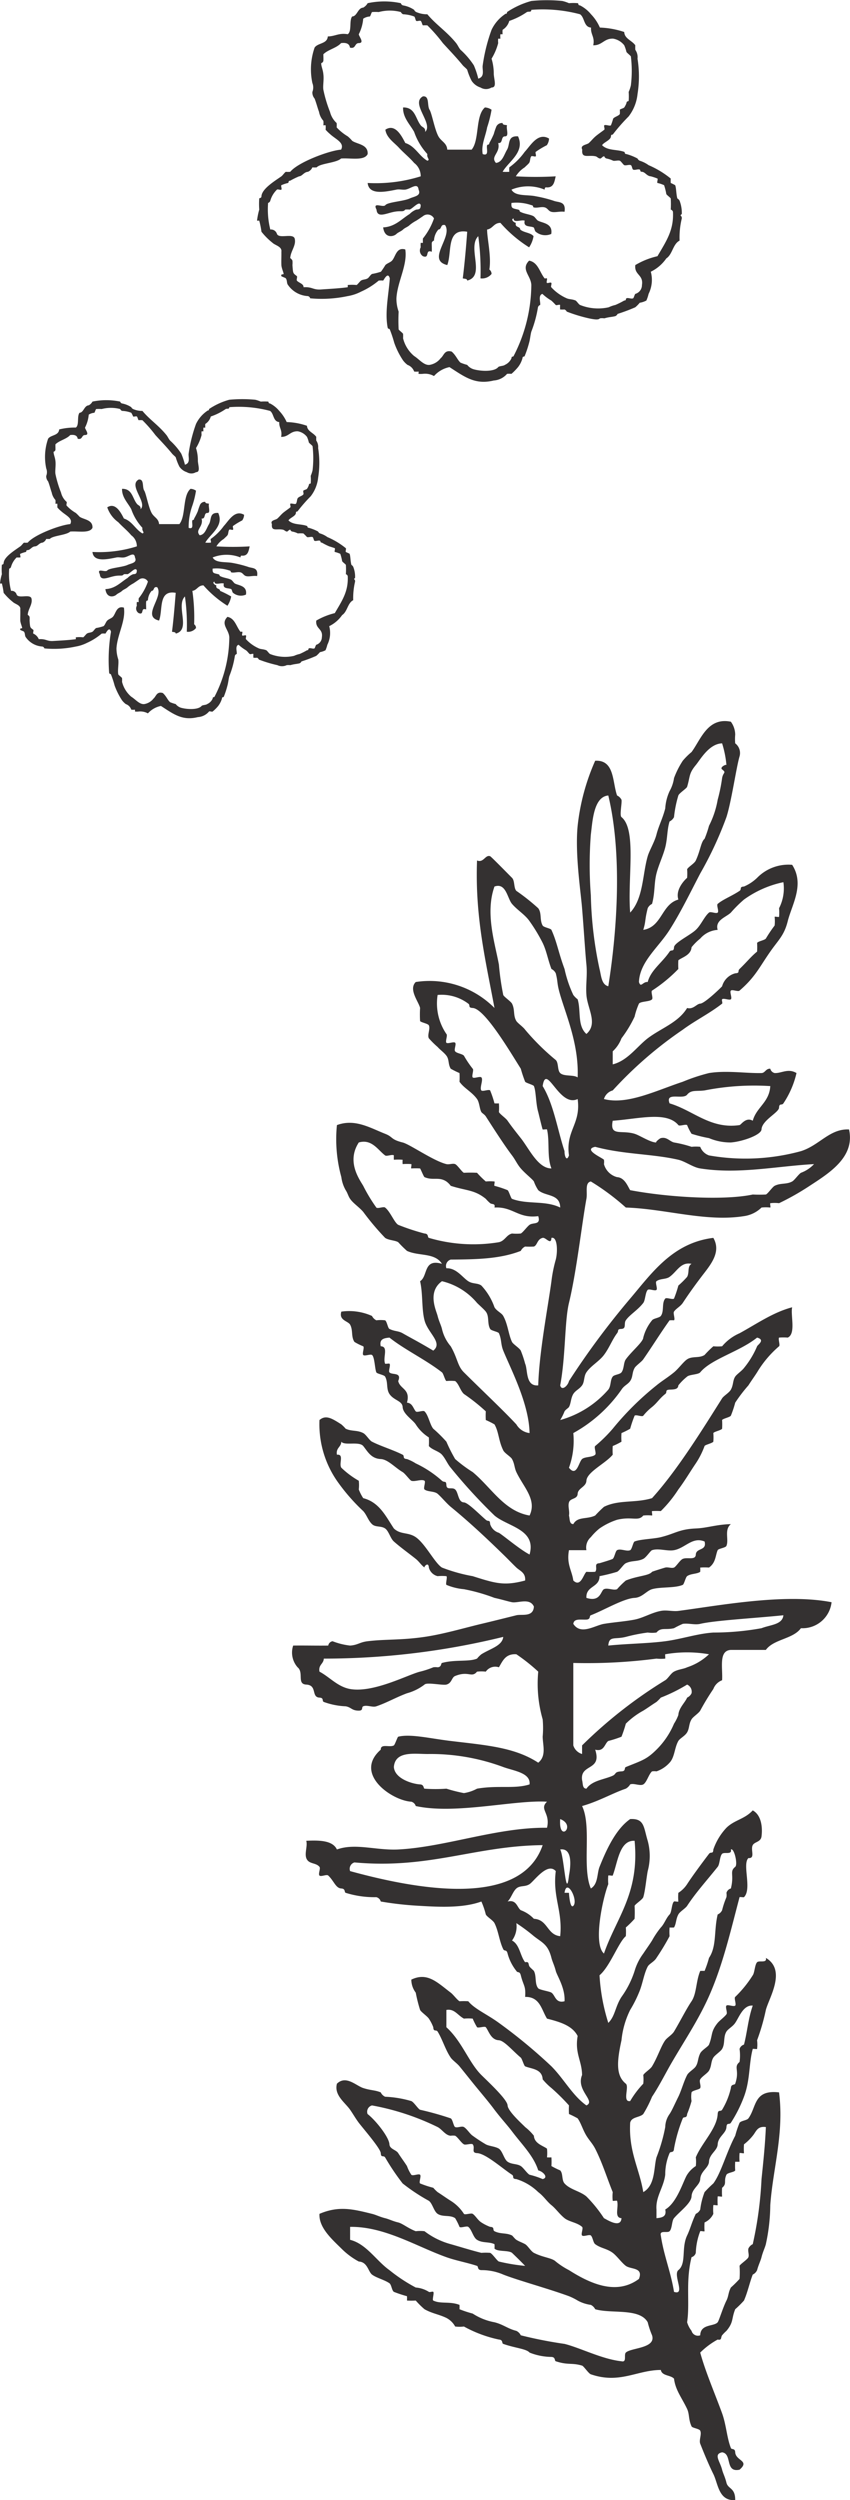<svg id="deco__message01.svg" xmlns="http://www.w3.org/2000/svg" width="95.97" height="282" viewBox="0 0 95.97 282">
  <defs>
    <style>
      .cls-1 {
        fill: #343131;
        fill-rule: evenodd;
      }
    </style>
  </defs>
  <path id="シェイプ_1075" data-name="シェイプ 1075" class="cls-1" d="M1435.96,2474.72a29.006,29.006,0,0,0,3.46-1.96c2.22-1.45,5.14-3.25,4.44-6.36-2.19-.1-3.33,1.79-5.43,2.45a23.763,23.763,0,0,1-10.38.48,1.639,1.639,0,0,1-.99-0.97,4.577,4.577,0,0,0-.98,0,13.3,13.3,0,0,0-1.98-.49c-0.51-.13-0.81-0.66-1.49-0.49-0.13.03-.69,0.49-0.49,0.49-0.64.03-1.88-.8-2.47-0.98-1.51-.46-2.83.34-2.47-1.47,2.93-.21,6.09-1.1,7.41.49,0.13,0.16.81-.13,0.99,0a5.646,5.646,0,0,0,.5.98,15.589,15.589,0,0,0,1.97.49,6.207,6.207,0,0,0,2.47.49c1.32-.1,3.42-0.85,3.46-1.47,0.05-1.03,1.94-1.89,1.98-2.45,0.02-.56.31-0.22,0.49-0.49a10.274,10.274,0,0,0,1.48-3.42c-0.95-.57-1.7.04-2.47,0a0.662,0.662,0,0,1-.49-0.49c-0.51-.03-0.58.48-0.99,0.49-1.78.04-3.96-.32-5.93,0a20.841,20.841,0,0,0-2.96.98c-3,.99-6.28,2.64-8.9,1.95a1.422,1.422,0,0,1,.99-0.97,44.776,44.776,0,0,1,7.91-6.85c1.45-1.07,3.01-1.82,4.44-2.94,0.08-.06-0.07-0.41,0-0.49,0.14-.17.82,0.14,0.99,0s-0.16-.82,0-0.98,0.81,0.16.98,0c1.78-1.53,2.25-2.66,3.47-4.4,0.92-1.32,1.57-1.82,1.97-3.43,0.48-1.89,1.93-4.14.5-6.36a4.95,4.95,0,0,0-3.96,1.47,4.951,4.951,0,0,1-1.48.98c-0.57.03-.22,0.3-0.5,0.49-0.9.6-1.88,0.96-2.47,1.47-0.16.14,0.17,0.82,0,.98s-0.8-.16-0.98,0c-0.53.45-.9,1.4-1.49,1.95-0.6.58-2.43,1.45-2.46,1.96-0.03.57-.31,0.22-0.5,0.49-0.86,1.28-2.11,2.07-2.47,3.43-0.56-.06-0.77.71-0.99,0,0.1-2.3,2.19-3.88,3.46-5.88s2.31-4.16,3.46-6.36a41.16,41.16,0,0,0,2.96-6.36c0.57-1.78,1.11-5.6,1.48-6.85a1.368,1.368,0,0,0-.49-1.47,5.332,5.332,0,0,1,0-.98,2.517,2.517,0,0,0-.49-1.46c-2.63-.54-3.4,2.02-4.44,3.42a7.6,7.6,0,0,0-.99.98,9.62,9.62,0,0,0-.99,1.96,4.226,4.226,0,0,1-.5,1.47,5.442,5.442,0,0,0-.49,1.95c-0.3,1.16-.73,1.93-0.99,2.94-0.21.83-.81,1.82-0.99,2.45-0.6,2.06-.48,4.76-1.98,6.36-0.32-3.83.77-9.35-.98-10.77-0.24-.19.08-1.63,0-1.96a1.073,1.073,0,0,0-.5-0.48c-0.54-1.55-.27-4.03-2.47-3.92a24.552,24.552,0,0,0-1.98,7.34c-0.31,3.17.34,7.33,0.5,9.3,0.21,2.57.34,4.8,0.49,6.36,0.12,1.23-.09,2.26,0,3.42,0.11,1.54,1.34,3.23,0,4.4-1.05-.94-0.59-2.6-0.99-3.91a2.436,2.436,0,0,1-.49-0.49,13.5,13.5,0,0,1-.99-2.93c-0.7-1.89-.85-3.03-1.48-4.41-0.08-.17-0.87-0.28-0.99-0.49-0.36-.63-0.08-1.38-0.5-1.95a23.371,23.371,0,0,0-2.47-1.96c-0.31-.33-0.16-1.14-0.49-1.47-0.55-.55-2.37-2.41-2.47-2.44-0.55-.2-0.74.79-1.48,0.48-0.24,6.43,1,11.41,1.97,16.64a10.322,10.322,0,0,0-8.89-2.93c-0.85.84,0.35,2.25,0.49,2.93a12.015,12.015,0,0,0,0,1.47c0.06,0.15.9,0.29,0.99,0.49,0.19,0.39-.2,1.08,0,1.46a10.209,10.209,0,0,0,.99.98c0.29,0.33.72,0.62,0.99,0.98,0.34,0.45.17,0.95,0.49,1.47a9.132,9.132,0,0,0,.99.49,8,8,0,0,1,0,.98c0.51,0.74,1.39,1.13,1.98,1.95,0.28,0.4.28,1.12,0.49,1.47,0.08,0.13.35,0.26,0.5,0.49,1.06,1.65,2.14,3.32,2.96,4.4,0.38,0.5.59,1.01,0.99,1.47,0.51,0.59,1.32,1.21,1.48,1.47a4.487,4.487,0,0,0,.49.98c0.82,0.73,2.46.38,2.48,1.96-1.69-.83-3.7-0.32-5.44-0.98-0.12-.05-0.35-0.87-0.5-0.98a12.184,12.184,0,0,0-1.48-.49c-0.07-.04.06-0.42,0-0.49a5.332,5.332,0,0,0-.98,0,10.232,10.232,0,0,1-.99-0.98,14.611,14.611,0,0,0-1.48,0c-0.19-.05-0.74-0.88-0.99-0.98-0.28-.11-0.69.08-0.99,0-1.47-.36-4.13-2.24-4.94-2.44-1.39-.35-1.05-0.62-1.98-0.98-1.72-.68-3.42-1.73-5.44-0.98a16.09,16.09,0,0,0,.5,5.87,3.968,3.968,0,0,0,.49,1.47c0.23,0.35.28,0.66,0.5,0.98,0.33,0.49,1.04.95,1.48,1.47a29.812,29.812,0,0,0,2.47,2.93c0.4,0.28,1.13.27,1.48,0.49a13.1,13.1,0,0,0,.99.98c1.34,0.62,3.14.17,3.95,1.46-2.13-.63-1.56,1.39-2.47,1.96,0.33,1.43.16,3.1,0.5,4.41,0.37,1.44,2.11,2.52.99,3.42-1.73-1.03-2.41-1.36-3.46-1.96-0.52-.29-0.89-0.19-1.49-0.49-0.18-.08-0.28-0.85-0.49-0.97a4.1,4.1,0,0,0-.99,0,1.109,1.109,0,0,1-.49-0.49,6.267,6.267,0,0,0-3.46-.49c-0.31.99,0.75,1.05,0.99,1.47,0.35,0.64.09,1.36,0.49,1.95a6.519,6.519,0,0,0,.99.49c0.16,0.14-.14.81,0,0.98s0.81-.13.99,0c0.3,0.21.32,1.58,0.49,1.96,0.08,0.17.88,0.28,0.99,0.48,0.36,0.65.1,1.36,0.49,1.96,0.5,0.74,1.45.76,1.49,1.47,0.04,0.79,1.14,1.44,1.48,1.96a4.75,4.75,0,0,0,1.48,1.47,7.844,7.844,0,0,1,0,.97c0.33,0.42,1.13.58,1.48,0.98,0.4,0.45.62,1.04,0.99,1.47a60.7,60.7,0,0,0,4.94,5.39c1.48,1.26,4.77,1.55,3.96,4.4-1.14-.6-2.84-2.06-3.46-2.45a1.494,1.494,0,0,1-.99-0.98c-0.03-.56-0.2-0.23-0.49-0.49-0.75-.64-2-1.93-2.47-1.96-0.67-.03-0.61-1.12-0.99-1.46-0.34-.31-0.96.13-0.99-0.49-0.03-.56-0.2-0.24-0.5-0.49a12.223,12.223,0,0,0-2.96-1.96,5.03,5.03,0,0,0-.99-0.49c-0.55-.03-0.24-0.36-0.49-0.49-1.06-.54-2.52-0.98-3.46-1.47-0.28-.13-0.67-0.81-0.99-0.97-0.7-.36-1.29-0.17-1.98-0.49a4.417,4.417,0,0,0-.49-0.49c-1.04-.66-1.74-1.12-2.47-0.49a11.256,11.256,0,0,0,1.97,6.85,21.686,21.686,0,0,0,2.97,3.42c0.4,0.44.56,1.06,0.99,1.47,0.39,0.38,1.01.17,1.48,0.49,0.41,0.28.6,1.13,0.99,1.47,0.74,0.66,1.75,1.38,2.47,1.96,0.39,0.31.6,0.69,0.99,0.98-0.1-.08.45-0.72,0.49,0a1.353,1.353,0,0,0,.99.97,5.451,5.451,0,0,1,.99,0c0.14,0.09-.11.83,0,0.98a6.535,6.535,0,0,0,1.98.49,20.578,20.578,0,0,1,3.45.98c0.79,0.17,1.52.4,1.98,0.49,0.68,0.12,2.01-.53,2.47.49-0.07,1.23-1.36.83-1.98,0.98-0.97.24-2.6,0.65-3.95,0.97-1.97.47-4.29,1.16-6.42,1.47-2.67.39-4.37,0.24-6.43,0.49-0.9.11-1.1,0.43-1.97,0.49a7.839,7.839,0,0,1-1.98-.49,0.59,0.59,0,0,0-.49.49c-1.31.02-2.68-.02-3.96,0a2.513,2.513,0,0,0,.5,2.45c0.73,0.59-.11,1.9.98,1.95,1.27,0.07.53,1.42,1.49,1.47,0.54,0.03.25,0.38,0.49,0.49a8.146,8.146,0,0,0,2.47.49c0.64,0.11.68,0.49,1.48,0.49,0.55,0,.27-0.39.5-0.49,0.42-.18,1.05.15,1.48,0,1.14-.38,2.24-1.02,3.46-1.47a5.778,5.778,0,0,0,1.98-.98c0.25-.29,2.05.11,2.47,0,0.63-.16.58-0.81,0.99-0.97,1.53-.62,1.85.26,2.47-0.49a4.667,4.667,0,0,1,.99,0,1.292,1.292,0,0,1,1.48-.49c0.43-.72.74-1.55,1.97-1.47a20.645,20.645,0,0,1,2.47,1.96,14.559,14.559,0,0,0,.5,5.38,10.693,10.693,0,0,1,0,1.96c0.02,0.99.44,2.18-.5,2.93-2.68-1.75-5.9-1.97-9.88-2.45-2.34-.28-4.56-0.83-5.93-0.48-0.08.02-.37,0.9-0.49,0.98-0.47.27-1.5-.24-1.48,0.48-3.13,2.74,1.29,5.76,3.45,5.87a0.723,0.723,0,0,1,.5.49c4.48,0.98,11.13-.71,14.82-0.49-0.92.88,0.41,1.25,0,2.94-5.61-.07-11.43,2.17-16.8,2.45-2.52.12-4.85-.75-6.92,0-0.47-1-1.9-1.06-3.46-.98,0.16,0.59-.2,1.38,0,1.95,0.26,0.72,1.08.48,1.49,0.99,0.15,0.18-.17.81,0,0.98s0.82-.17.99,0c0.65,0.61.84,1.43,1.48,1.46,0.5,0.03.31,0.43,0.49,0.49a10.861,10.861,0,0,0,3.46.49,0.691,0.691,0,0,1,.5.49,37.343,37.343,0,0,0,4.44.49c2.17,0.13,4.88.26,6.92-.49a8.908,8.908,0,0,1,.5,1.46c0.14,0.28.82,0.66,0.98,0.98,0.45,0.88.55,2.06,0.99,2.94,0.13,0.27.37-.02,0.49,0.49a5.379,5.379,0,0,0,.99,1.96c0.14,0.26.37-.02,0.5,0.49,0.31,1.24.58,1.17,0.49,2.44,1.68-.03,1.84,1.44,2.47,2.45,1.44,0.37,2.85.77,3.46,1.96-0.34,1.96.48,2.79,0.5,4.4-0.72,1.74,1.59,2.93.49,3.43-1.57-1.11-2.53-2.98-3.95-4.41a59.348,59.348,0,0,0-5.93-4.9c-1.36-.99-2.74-1.56-3.46-2.44a8.163,8.163,0,0,0-.99,0c-0.29-.18-0.7-0.75-0.99-0.97-1.54-1.17-2.64-2.34-4.45-1.47a2.459,2.459,0,0,0,.5,1.47,16.824,16.824,0,0,0,.49,1.95c0.12,0.24.81,0.71,0.99,0.98a4.727,4.727,0,0,1,.5.97c0.02,0.57.32,0.23,0.49,0.49,0.55,0.89.89,2.09,1.48,2.94,0.2,0.29.73,0.66,0.99,0.98,0.76,0.93,1.43,1.79,1.98,2.45,0.79,0.96,1.4,1.68,1.97,2.45,0.81,1.06,1.42,1.7,1.98,2.44,1.15,1.52,2.43,2.75,2.96,4.4,0.54,0.12,1.2.81,0.5,0.98a8.853,8.853,0,0,0-1.48-.49c-0.27-.14-0.69-0.79-0.99-0.98-0.44-.28-1.02-0.17-1.49-0.49-0.4-.28-0.56-1.18-0.98-1.47-0.42-.26-1.13-0.29-1.48-0.49a17.16,17.16,0,0,1-1.48-.97c-0.31-.2-0.65-0.78-0.99-0.98-0.25-.15-0.73.12-0.99,0-0.18-.08-0.28-0.87-0.5-0.98a34.091,34.091,0,0,0-3.46-.97c-0.23-.1-0.7-0.86-0.99-0.98a12.244,12.244,0,0,0-2.96-.49,1.007,1.007,0,0,1-.49-0.49c-0.69-.28-1.07-0.2-1.98-0.49-0.82-.27-1.95-1.48-2.97-0.49-0.34,1.3.91,2.11,1.49,2.94,0.36,0.52.6,0.96,0.98,1.47,0.62,0.8,2.44,2.89,2.48,3.42,0.03,0.57.29,0.21,0.49,0.48a26.015,26.015,0,0,0,1.98,2.94,21.052,21.052,0,0,0,2.96,1.96c0.41,0.3.56,1.18,0.99,1.47,0.59,0.39,1.4.09,1.98,0.49a6.886,6.886,0,0,1,.49.98c0.13,0.16.82-.14,0.99,0,0.4,0.31.55,1.19,0.99,1.46,0.62,0.39,1.32.19,1.97,0.49a2.668,2.668,0,0,1,0,.49c0.32,0.39,1.56.17,1.98,0.49,0.5,0.48,1,.97,1.48,1.47a21.208,21.208,0,0,1-2.96-.49c-0.21-.08-0.72-0.87-0.99-0.98a6.542,6.542,0,0,0-.99,0c-1.09-.27-2.17-0.61-3.46-0.98a8.51,8.51,0,0,1-2.96-1.46,4.087,4.087,0,0,0-.99,0c-0.89-.34-1.47-0.86-1.98-0.99-0.63-.15-1.05-0.38-1.48-0.48-0.63-.16-1.05-0.39-1.48-0.49-2.2-.55-3.76-0.92-5.93,0-0.09,1.54,1.39,2.85,2.47,3.91a8.375,8.375,0,0,0,1.97,1.47c0.98,0.05,1.06,1.13,1.49,1.47,0.48,0.37,1.43.6,1.97,0.98,0.23,0.16.26,0.8,0.5,0.97a14.21,14.21,0,0,0,1.48.49,4,4,0,0,1,0,.49,8.163,8.163,0,0,0,.99,0,9.2,9.2,0,0,0,.99.98c0.87,0.49,1.62.57,2.47,0.98a2.375,2.375,0,0,1,.99.97,4.087,4.087,0,0,0,.99,0,14.258,14.258,0,0,0,3.95,1.47c0.5,0.03.3,0.43,0.49,0.49,1.32,0.47,2.61.55,2.97,0.98a6.864,6.864,0,0,0,2.47.49c0.49,0.03.32,0.43,0.49,0.49,1.41,0.46,1.79.14,2.97,0.49,0.18,0.05.73,0.89,0.99,0.98,3.26,1.12,5.2-.48,7.9-0.49,0.13,0.69,1.08.55,1.49,0.98,0.16,1.3.87,2.13,1.48,3.42,0.28,0.61.14,1.19,0.5,1.96,0.08,0.19.87,0.26,0.98,0.49,0.19,0.4-.16,1.05,0,1.47,0.41,1.04.94,2.33,1.48,3.42,0.55,1.11.59,3.06,2.47,2.94,0.01-1.42-.8-1.22-0.99-1.96-0.15-.63-0.38-1.04-0.49-1.47-0.24-.96-1-1.75,0-1.96,1.17,0.16.29,2.32,1.97,1.96,1.2-1.03-.43-0.99-0.49-1.96-0.02-.5-0.41-0.27-0.49-0.49-0.45-1.13-.52-2.61-0.99-3.91-0.82-2.25-1.89-4.71-2.47-6.85a8.726,8.726,0,0,1,1.97-1.47c0.5,0.11.33-.24,0.5-0.48a4.7,4.7,0,0,1,.49-0.5c0.83-.99.55-1.35,0.99-2.44a11.209,11.209,0,0,0,.99-0.98c0.42-.95.64-2.04,0.99-2.93a1,1,0,0,0,.49-0.5c0.17-.62.39-1.03,0.5-1.46,0.16-.63.38-1.04,0.49-1.47a21.362,21.362,0,0,0,.5-4.4c0.29-4.11,1.58-8.08.99-12.72-2.89-.34-2.53,1.67-3.46,2.93-0.18.24-.81,0.25-1,0.5a11.386,11.386,0,0,0-.49,1.46c-1,1.88-1.59,4.2-2.47,5.38a13.047,13.047,0,0,0-.99.98,8.161,8.161,0,0,0-.49,1.96,1,1,0,0,1-.5.49c-0.46.95-.6,1.64-0.98,2.44-0.68,1.43-.05,3.15-0.99,3.91-0.64.53,0.86,2.9-.49,2.45-0.36-2.26-1.15-4.08-1.49-6.36-0.16-.64.75-0.24,0.99-0.48,0.3-.31.24-1.16,0.5-1.47,0.6-.72,1.93-1.67,1.98-2.45,0.04-.9.94-1.25,0.98-1.96,0.05-.9.95-1.25,0.99-1.96,0.05-.89.95-1.25,0.98-1.96,0.06-.89.96-1.24,0.99-1.95,0.04-.56.32-0.22,0.5-0.48a15.281,15.281,0,0,0,1.48-2.94c0.72-1.93.54-3.74,0.99-5.39,0.01-.04.45,0.04,0.49,0a4,4,0,0,0,0-.98,23.908,23.908,0,0,0,.99-3.42c0.34-1.33,2.37-4.48,0-5.87,0.16,0.64-.75.25-0.99,0.49-0.26.27-.28,1.19-0.49,1.47a12.966,12.966,0,0,1-1.98,2.44c-0.16.14,0.15,0.82,0,.98s-0.83-.15-0.99,0c-0.16.17,0.15,0.79,0,.98-0.23.31-.72,0.66-0.99,0.97-0.82,1.01-.54,1.36-0.98,2.45-0.09.23-.8,0.61-0.99,0.98-0.29.58-.21,1.02-0.5,1.47-0.18.3-.8,0.64-0.98,0.98-0.38.73-.64,1.73-0.99,2.45-0.4.8-.73,1.57-0.99,1.95a2.607,2.607,0,0,0-.49,1.47,18.909,18.909,0,0,1-.99,3.42c-0.32,1.18-.11,3.13-1.49,3.92-0.44-2.66-1.66-4.56-1.48-7.82,0.14-.69,1.08-0.58,1.48-0.99a13.623,13.623,0,0,0,.99-1.95c0.71-1.06,1.33-2.27,1.98-3.43,1.28-2.25,2.78-4.48,3.95-6.85,1.89-3.78,2.88-8.2,3.95-12.23,0.02-.05.46,0.04,0.5,0,0.93-.92-0.22-3.71.5-4.41,0.82,0.06.21-.94,0.49-1.46,0.21-.39.91-0.34,0.99-0.98,0.13-1,0-2.4-.99-2.94-0.92,1-2.06,1.07-2.97,1.96a6.814,6.814,0,0,0-1.48,2.45c-0.02.57-.28,0.21-0.49,0.49-0.9,1.18-1.97,2.64-2.47,3.42a3.3,3.3,0,0,1-.99.98,5.336,5.336,0,0,0,0,.98c-0.03.06-.44-0.05-0.49,0-0.27.22-.25,1.21-0.5,1.46-0.4.42-.59,1.06-0.99,1.47a9.683,9.683,0,0,0-.99,1.47c-0.35.55-.64,0.94-0.99,1.47a6.22,6.22,0,0,0-.98,1.96,10.476,10.476,0,0,1-1.48,2.93c-0.72,1.11-.71,2.17-1.49,2.93a21.836,21.836,0,0,1-.99-5.37c1.18-.99,2.16-3.75,2.97-4.41a6.4,6.4,0,0,0,0-.98,11.4,11.4,0,0,0,.99-0.98,14.217,14.217,0,0,0,0-1.46c0.06-.19.91-0.73,0.98-0.98,0.21-.65.34-2.07,0.5-2.94a6.507,6.507,0,0,0,0-3.42c-0.47-1.54-.36-2.54-1.98-2.45-1.73,1.2-2.81,3.78-3.46,5.39-0.3.76-.14,1.93-0.98,2.44-1.03-2.41.13-6.98-.99-9.3,1.88-.53,3.46-1.46,4.94-1.96a1.368,1.368,0,0,0,.49-0.48c0.4-.17,1.11.21,1.48,0,0.39-.22.63-1.18,0.99-1.47a1.675,1.675,0,0,1,.5,0,3.531,3.531,0,0,0,1.48-.98c0.58-.61.55-1.69,0.99-2.45,0.18-.3.75-0.56,0.99-0.97,0.28-.48.18-0.95,0.5-1.47,0.17-.29.78-0.66,0.98-0.98a27.884,27.884,0,0,1,1.48-2.44,1.7,1.7,0,0,1,.99-0.99c0.09-1.38-.42-3.35.99-3.42h3.95c0.89-1.23,3.06-1.21,3.96-2.45a3.3,3.3,0,0,0,3.46-2.93c-5.28-1.04-12.79.39-17.3,0.98-0.64.08-1.34-.13-1.98,0-1.03.19-1.96,0.78-2.96,0.98-1.08.21-2.39,0.3-3.46,0.48-1.05.18-2.62,1.31-3.46,0,0.08-.63.78-0.45,1.48-0.48,0.51-.03.3-0.42,0.5-0.49,1.48-.57,3.71-1.9,4.94-1.96,0.85-.04,1.35-0.8,1.97-0.98,0.97-.28,2.59-0.1,3.47-0.49,0.15-.07.32-0.85,0.49-0.98,0.41-.3,1.11-0.23,1.48-0.49a3.84,3.84,0,0,0,0-.48,6.534,6.534,0,0,1,.99,0c0.78-.55.72-1.37,0.98-1.96,0.09-.19.9-0.26,0.99-0.49,0.3-.71-0.28-1.81.5-2.45-1.65.04-2.68,0.44-3.96,0.49-1.89.08-2.32,0.58-3.95,0.98-0.81.2-2.33,0.23-2.96,0.49-0.17.07-.29,0.88-0.5,0.98-0.39.18-1.1-.22-1.48,0-0.19.11-.29,0.82-0.49,0.98-0.13.09-1.49,0.49-1.49,0.49-0.7.03-.17,0.58-0.49,0.97a8.168,8.168,0,0,1-.99,0c-0.34.27-.64,1.8-1.48,0.98-0.16-1.15-.78-1.83-0.49-3.42h1.97a1.558,1.558,0,0,1,.5-1.47,6.486,6.486,0,0,1,.98-0.98,7.625,7.625,0,0,1,1.98-.98c1.7-.41,2.38.22,2.96-0.48a4.674,4.674,0,0,1,.99,0c0.06-.04-0.05-0.44,0-0.5a8.163,8.163,0,0,1,.99,0,14.043,14.043,0,0,0,1.98-2.44c0.71-.94,1.31-1.97,1.97-2.94a9.225,9.225,0,0,0,.99-1.96c0.08-.15.87-0.31,0.99-0.49a6.279,6.279,0,0,0,0-.97c0.08-.16.87-0.31,0.99-0.49a8.009,8.009,0,0,0,0-.98c0.08-.16.87-0.31,0.99-0.49a12.044,12.044,0,0,0,.49-1.47,17.21,17.21,0,0,1,1.49-1.95c0.35-.55.64-0.94,0.98-1.47a11.9,11.9,0,0,1,2.48-2.94c0.15-.12-0.12-0.8,0-0.98a6.394,6.394,0,0,1,.98,0c0.95-.42.3-2.54,0.5-3.42-2.14.56-4,1.87-5.94,2.93a5.356,5.356,0,0,0-1.97,1.47,5.445,5.445,0,0,1-.99,0,11.515,11.515,0,0,0-.99.98c-0.61.39-1.38,0.1-1.97,0.49-0.4.26-.97,1.05-1.48,1.47-0.71.58-1.4,0.99-1.98,1.47a32.69,32.69,0,0,0-4.94,4.89,16.679,16.679,0,0,1-1.98,1.95c-0.16.14,0.16,0.83,0,.98-0.32.31-1.16,0.21-1.48,0.49-0.38.34-.61,2.08-1.48,0.98a8.981,8.981,0,0,0,.49-3.91,16.124,16.124,0,0,0,5.44-4.9c0.29-.46.73-0.6,0.98-0.97,0.33-.48.19-0.91,0.5-1.47,0.14-.26.79-0.7,0.98-0.98,1.05-1.51,1.96-2.99,2.97-4.4a4.167,4.167,0,0,1,.5,0c0.16-.13-0.13-0.81,0-0.98,0.23-.35.7-0.56,0.99-0.98,0.87-1.33,1.81-2.58,2.46-3.42,0.91-1.18,1.82-2.48.99-3.92-4.6.56-6.97,4-9.39,6.85a89.626,89.626,0,0,0-6.91,9.3c-0.12.53-.82,1.17-0.99,0.49,0.62-3.27.49-7.24,0.99-9.3,0.86-3.55,1.45-8.89,1.97-11.74,0.14-.73-0.21-1.82.5-1.96a26.829,26.829,0,0,1,3.95,2.94c4.46,0.14,9.03,1.65,13.34.97a3.537,3.537,0,0,0,1.98-.97,4.671,4.671,0,0,1,.99,0c0.06-.03-0.05-0.44,0-0.49A4.09,4.09,0,0,1,1435.96,2474.72Zm-10.38-12.24c0.47-.57,1-0.36,1.97-0.48a28.893,28.893,0,0,1,7.42-.49c-0.11,1.85-1.56,2.37-1.98,3.91-0.77-.46-1.32.46-1.49,0.49-3.3.48-5.24-1.67-7.9-2.45C1423.08,2462.12,1425.09,2463.08,1425.58,2462.48Zm-4.45-21.03a1.033,1.033,0,0,1,.49-0.49c0.34-1.22.22-2.33,0.5-3.43,0.24-.95.74-1.98,0.99-2.94,0.27-1.08.2-2.01,0.49-2.93a1.1,1.1,0,0,0,.5-0.49,13.075,13.075,0,0,1,.49-2.44c0.09-.26.94-0.8,0.99-0.98,0.36-1.19.17-1.47,0.98-2.45,0.5-.6,1.49-2.41,2.97-2.45a11.693,11.693,0,0,1,.49,2.45c0-.13-0.8.24-0.49,0.49,0.52,0.41.12,0.28,0,.98a18.945,18.945,0,0,1-.5,2.44,10.324,10.324,0,0,1-.98,2.94,12.1,12.1,0,0,1-.5,1.47c-0.41.34-.47,1.33-0.99,2.44-0.15.34-.83,0.71-0.98,0.99a6.273,6.273,0,0,1,0,.97c-0.15.12-1.37,1.26-.99,2.45-1.92.54-1.83,3.08-3.96,3.42C1420.95,2442.82,1420.77,2442.88,1421.13,2441.45Zm-19.76,75.34a18.637,18.637,0,0,1-3.47-.97c-0.8-.49-1.87-2.68-2.96-3.43-0.86-.59-1.72-0.26-2.47-0.98-0.92-1.38-1.63-2.95-3.46-3.42a5,5,0,0,1-.5-0.98,4.573,4.573,0,0,0,0-.98,9.977,9.977,0,0,1-1.97-1.47c-0.31-.46.35-1.56-0.5-1.47-0.13-.78.47-0.84,0.5-1.47,0.33,0.48,2-.07,2.47.49,0.48,0.59.88,1.42,1.98,1.47,0.81,0.04,1.61.97,2.47,1.47,0.29,0.18.81,0.91,0.98,0.98,0.37,0.14,1.17-.22,1.49,0,0.16,0.11-.16.85,0,0.98,0.34,0.28,1.12.18,1.48,0.49,0.45,0.39.96,1.03,1.48,1.47,1.98,1.62,3.88,3.38,5.93,5.38,0.51,0.49.96,0.97,1.48,1.47,0.42,0.39,1.06.58,0.99,1.46C1404.93,2517.91,1403.96,2517.61,1401.37,2516.79Zm0.98,8.81a3.144,3.144,0,0,0-.49.49c-0.94.39-2.46,0.08-3.96,0.49-0.13.04-.03,0.46-0.49,0.49a1.61,1.61,0,0,0-.49,0,10,10,0,0,1-1.49.49c-1.36.33-5.24,2.42-7.9,1.96-1.42-.26-2.29-1.34-3.46-1.96-0.14-.79.46-0.85,0.49-1.47a84.853,84.853,0,0,0,20.26-2.45C1404.71,2524.65,1403.37,2524.96,1402.35,2525.6Zm-0.49,15.16a4.557,4.557,0,0,1-1.48.5,17.4,17.4,0,0,1-1.98-.5,16.968,16.968,0,0,1-2.47,0c-0.13-.03-0.04-0.46-0.5-0.48-0.86-.05-2.86-0.63-2.96-1.96,0.15-1.91,2.47-1.44,3.95-1.47a23.559,23.559,0,0,1,8.4,1.47c1.16,0.43,3.12.64,2.97,1.96C1406.08,2540.82,1404.24,2540.35,1401.86,2540.76Zm24.22,52.85a0.7,0.7,0,0,0,.48-0.49,7.431,7.431,0,0,1,.5-2.44c0.06-.05.46,0.06,0.49,0a6.525,6.525,0,0,1,0-.99,1.988,1.988,0,0,0,.99-0.97,5.332,5.332,0,0,1,0-.98c0.06-.05.47,0.06,0.49,0a7.988,7.988,0,0,1,0-.98c0.07-.05.47,0.06,0.5,0a6.4,6.4,0,0,1,0-.98c0.58-.47.14-0.73,0.49-1.47,0.12-.24.89-0.28,0.99-0.49a6.406,6.406,0,0,1,0-.98,3.982,3.982,0,0,0,.49,0,6.273,6.273,0,0,1,0-.97c0.08-.06.46,0.07,0.5,0a6.534,6.534,0,0,1,0-.99,5.681,5.681,0,0,0,.99-0.97c0.39-.46.5-1.11,1.48-0.98-0.08,1.94-.28,3.85-0.49,5.87a42.413,42.413,0,0,1-.99,7.34,1.041,1.041,0,0,0-.49.49c-0.08.3,0.1,0.69,0,.98-0.09.25-.94,0.79-1,0.98a10.3,10.3,0,0,1,0,1.47,12.784,12.784,0,0,1-.98.97c-0.3.55-.25,0.98-0.5,1.47-0.42.85-.84,2.27-0.99,2.45-0.41.5-1.94,0.16-1.97,1.47a0.744,0.744,0,0,1-.98-0.5,2.97,2.97,0,0,1-.5-0.97C1425.91,2598.73,1425.39,2596.39,1426.08,2593.61Zm-3.96-5.38c-0.11-1.44.81-2.48,0.99-3.92a6.075,6.075,0,0,1,.49-2.44c0.11-.24.47,0.04,0.5-0.5a17.281,17.281,0,0,1,.99-3.42c0.11-.24.46,0.05,0.49-0.49a11.984,11.984,0,0,0,.5-1.46,3.217,3.217,0,0,1,0-.98c0.1-.23.9-0.31,0.98-0.49,0.12-.26-0.15-0.74,0-0.98,0.19-.32.82-0.69,0.99-0.98,0.31-.53.2-1,0.49-1.47,0.2-.31.82-0.69,0.99-0.98,0.36-.61.11-1.34,0.49-1.96,0.21-.32.72-0.57,0.99-0.98,0.42-.59.9-2.05,1.98-1.95-0.52,1.49-.62,2.99-0.99,4.4a0.744,0.744,0,0,0-.5.49,5.161,5.161,0,0,1,0,1.47c-0.72.6,0.04,0.88-.49,2.45-0.05.17-.47,0.01-0.49,0.49a8.246,8.246,0,0,1-.99,2.45c-0.17.26-.46-0.08-0.5,0.48-0.08,1.64-1.81,3.27-2.47,4.89a4.005,4.005,0,0,1,0,.98,3.16,3.16,0,0,0-.98.98c-0.42.65-1.12,3.14-2.47,3.92,0.18,0.83-.39.92-0.99,0.98v-0.98Zm-0.99,12.72a9.732,9.732,0,0,0,.49,1.47c0.48,1.49-2.39,1.39-2.96,1.95-0.25.25,0.15,1.13-.49,0.98-2.21-.24-4.63-1.51-6.43-1.96a48.723,48.723,0,0,1-4.94-.97,1.085,1.085,0,0,0-.5-0.5c-0.97-.24-1.47-0.72-2.47-0.97a6.722,6.722,0,0,1-2.46-.98,13,13,0,0,1-1.49-.49,4,4,0,0,0,0-.49c-1.1-.43-2.14-0.08-2.96-0.49-0.15-.07.13-0.87,0-0.98-0.1-.08-0.4.08-0.5,0a3.271,3.271,0,0,0-1.48-.49,18.5,18.5,0,0,1-2.97-1.96c-1.5-1.07-2.59-2.95-4.44-3.42v-1.46c3.87-.06,7.49,2.21,10.87,3.42,1.09,0.39,2.35.61,3.46,0.98,0.17,0.06,0,.46.49,0.48a6.056,6.056,0,0,1,2.47.5c1.65,0.65,5.04,1.57,7.42,2.44a6.889,6.889,0,0,1,.98.49,4.275,4.275,0,0,0,1.49.49,1.094,1.094,0,0,1,.49.49C1417.03,2600.02,1420.21,2599.31,1421.13,2600.95Zm-0.99-4.89c-2.52,1.87-5.46.56-7.9-.99a8.685,8.685,0,0,1-1.49-.97c-0.43-.42-1.41-0.44-2.47-0.98-0.33-.17-0.7-0.82-0.99-0.98-0.32-.18-0.65-0.28-0.99-0.49-0.17-.11-0.44-0.47-0.49-0.49-0.68-.33-1.29-0.13-1.98-0.48-0.25-.14.07-0.47-0.49-0.49a5.116,5.116,0,0,1-.99-0.5c-0.4-.25-0.67-0.77-0.98-0.97-0.19-.12-0.87.15-0.99,0a4.726,4.726,0,0,0-1.49-1.47c-0.54-.34-0.93-0.63-1.48-0.98a4.439,4.439,0,0,1-.49-0.49,11.236,11.236,0,0,1-1.49-.49c-0.16-.12.16-0.83,0-0.98s-0.82.17-.99,0a4.487,4.487,0,0,1-.49-0.98c-0.34-.53-0.64-0.92-0.99-1.46-0.24-.38-0.96-0.45-0.99-0.99-0.04-.8-1.53-2.69-2.47-3.42a0.738,0.738,0,0,1,.5-0.97,28.387,28.387,0,0,1,7.41,2.44c0.49,0.25.89,0.95,1.48,0.98a1.675,1.675,0,0,1,.5,0c0.31,0.18.7,0.82,0.99,0.97,0.18,0.11.86-.14,0.99,0,0.32,0.4-.22.95,0.49,0.99,0.98,0.04,2.89,1.76,3.95,2.44,0.28,0.18-.08.46,0.49,0.49a6.151,6.151,0,0,1,2.47,1.47c0.63,0.47.96,1.04,1.49,1.47,0.48,0.38.9,1,1.48,1.47,0.53,0.42,1.41.48,1.98,0.98,0.17,0.14-.16.82,0,0.97,0.17,0.17.81-.15,0.99,0,0.22,0.2.26,0.81,0.49,0.98,0.63,0.47,1.3.48,1.98,0.98,0.48,0.36,1.02,1.13,1.48,1.47C1419.24,2595.01,1420.66,2594.73,1420.14,2596.06Zm-1.97-26.92a9.883,9.883,0,0,1,.98-3.42,13.614,13.614,0,0,0,.99-1.95c0.41-.93.55-2.1,0.99-2.94,0.17-.32.74-0.55,0.99-0.98a26.669,26.669,0,0,0,1.48-2.45,6.4,6.4,0,0,1,0-.98,4.167,4.167,0,0,0,.5,0c0.26-.43.2-0.93,0.49-1.47,0.19-.34.79-0.67,0.99-0.97,0.99-1.51,2.18-2.81,3.45-4.4,0.25-.3.22-1.18,0.5-1.47,0.24-.24,1.15.15,0.99-0.49,0.37-.21.81,1.7,0.49,1.96-0.68.55-.09,0.84-0.49,2.44a0.721,0.721,0,0,0-.5.49,1.61,1.61,0,0,1,0,.49,9.673,9.673,0,0,0-.49,1.47,0.967,0.967,0,0,1-.5.48c-0.44,1.82-.09,3.58-0.98,4.9a11.545,11.545,0,0,1-.5,1.47,4,4,0,0,0-.49,0c-0.49,1.17-.4,2.55-0.98,3.42-0.58.85-1.29,2.27-1.98,3.42-0.22.36-.76,0.67-0.99,0.98-0.46.62-.87,1.92-1.49,2.94-0.18.31-.83,0.7-0.99,0.98a4.577,4.577,0,0,1,0,.98,10.4,10.4,0,0,0-1.48,1.96c-0.91.15-.08-1.63-0.49-1.96C1417.53,2573.13,1417.64,2571.56,1418.17,2569.14Zm-1.49-17.61a5.223,5.223,0,0,1,0-.97c0.05-.05.48,0.05,0.5,0,0.57-1.47.74-4,2.47-3.92,0.57,5.95-2.08,8.7-3.46,12.72C1414.92,2558.25,1416.09,2553,1416.68,2551.53Zm-1.48,29.84c0.83,1.64,1.3,3.23,1.98,4.9a4.577,4.577,0,0,0,0,.98c0.04,0.03.48-.04,0.49,0,0.22,0.72-.37,1.9.5,1.96-0.08,1.21-1.68.14-1.98,0a15.3,15.3,0,0,0-1.98-2.45c-0.72-.61-1.85-0.77-2.47-1.47-0.34-.38-0.15-1.11-0.49-1.47a9.132,9.132,0,0,1-.99-0.49,8,8,0,0,0,0-.98,4.162,4.162,0,0,1-.5,0,4.58,4.58,0,0,0,0-.98c-0.4-.32-1.43-0.56-1.48-1.46a5.748,5.748,0,0,0-.99-0.98c-0.19-.22-1.94-1.75-1.98-2.44-0.03-.66-2.08-2.56-2.96-3.43-1.42-1.41-2.17-3.77-3.95-5.39v-1.95c0.91-.16,1.25.59,1.98,0.98a5.448,5.448,0,0,1,.99,0,7.318,7.318,0,0,0,.49.97c0.18,0.12.86-.15,0.99,0,0.33,0.41.57,1.43,1.48,1.47,0.6,0.04,1.57,1.21,2.47,1.96,0.14,0.12.36,0.92,0.49,0.98,0.69,0.3,1.92.27,1.98,1.47a7.072,7.072,0,0,0,.99.98,23.448,23.448,0,0,1,1.98,1.96,7.841,7.841,0,0,0,0,.97,9.944,9.944,0,0,1,.98.49c0.39,0.55.58,1.29,0.99,1.96C1414.55,2580.46,1414.89,2580.78,1415.2,2581.37Zm0.49-64.58a19.726,19.726,0,0,0,1.98-.49c0.3-.15.73-0.86,0.99-0.97,0.69-.33,1.27-0.15,1.97-0.49,0.34-.17.81-0.92,0.99-0.98,0.73-.25,1.72.14,2.48,0,1.28-.24,2.08-1.55,3.45-0.98,0.28,1.08-.94.69-0.99,1.47-0.02.68-.96,0.27-1.47,0.49-0.3.12-.76,0.88-0.99,0.98-0.28.11-.69-0.08-0.99,0,0.01-.01-1.45.44-1.49,0.48-0.37.46-1.59,0.43-2.96,0.98a9.2,9.2,0,0,0-.99.98c-0.41.17-1.08-.19-1.48,0-0.37.18-.38,1.49-1.98,0.98C1414.13,2517.85,1415.7,2518.1,1415.69,2516.79Zm-19.27-38.16c-0.17-.06,0-0.47-0.49-0.49a25.243,25.243,0,0,1-2.97-.98c-0.44-.26-0.89-1.49-1.48-1.95-0.17-.14-0.85.16-0.99,0a18.435,18.435,0,0,1-1.48-2.45c-0.45-.77-1.9-2.74-0.5-4.89,1.47-.43,2.18.88,2.97,1.46,0.17,0.14.85-.16,0.99,0a3.99,3.99,0,0,0,0,.49,6.534,6.534,0,0,1,.99,0,2.663,2.663,0,0,0,0,.49,6.394,6.394,0,0,1,.98,0c0.06,0.07-.07.46,0,0.49a8.152,8.152,0,0,1,.99,0c0.08,0.1.41,0.94,0.5,0.98,0.96,0.42,1.6-.08,2.47.49a2.2,2.2,0,0,1,.49.49c1.77,0.57,2.68.43,3.96,1.47a4.5,4.5,0,0,0,.49.49c0.25,0.17.6-.01,0.49,0.49,2.1-.12,2.66,1.27,4.94.97,0.32,1.03-.56.68-0.98,0.98-0.28.2-.73,0.84-0.99,0.98a5.455,5.455,0,0,1-.99,0c-0.65.16-.79,0.82-1.48,0.98A17.765,17.765,0,0,1,1396.42,2478.63Zm1.48,4.89a7.4,7.4,0,0,1,3.96,2.45c0.24,0.24.81,0.74,0.99,0.98,0.42,0.55.14,1.33,0.49,1.95,0.11,0.21.91,0.32,0.99,0.49,0.32,0.72.19,1.21,0.49,1.96,0.83,2.04,2.91,5.97,2.97,9.3a2,2,0,0,1-1.49-.98c-1.53-1.64-3.89-3.85-5.92-5.87-0.74-.73-0.7-1.57-1.49-2.94a4.576,4.576,0,0,1-.99-1.96c-0.1-.42-0.33-0.83-0.49-1.46C1397.27,2486.85,1396.2,2484.74,1397.9,2483.52Zm9.89,26.43c-2.87-.49-4.3-3.14-6.42-4.9a15.658,15.658,0,0,1-1.98-1.47,17.9,17.9,0,0,1-.99-1.96,15.742,15.742,0,0,0-1.48-1.46c-0.38-.45-0.55-1.54-0.99-1.96-0.16-.15-0.85.17-0.99,0-0.3-.36-0.37-0.93-0.99-0.98,0.42-1.56-.78-1.51-0.99-2.44,0.43-1.04-.7-0.65-0.99-0.98-0.14-.17.17-0.84,0-0.98-0.05-.04-0.47.05-0.49,0-0.28-.68.42-1.94-0.49-1.96-0.19-.83.38-0.92,0.98-0.98,1.74,1.38,4.08,2.48,5.93,3.92,0.16,0.12.35,0.91,0.5,0.98a5.453,5.453,0,0,1,.99,0c0.43,0.34.58,1.09,0.99,1.46a21.526,21.526,0,0,1,2.47,1.96,8.007,8.007,0,0,0,0,.98,8.948,8.948,0,0,1,.98.49c0.5,0.87.45,1.84,0.99,2.93,0.16,0.33.84,0.71,0.99,0.98,0.3,0.55.26,0.98,0.49,1.47C1407.1,2506.75,1408.65,2508.16,1407.79,2509.95Zm0.98-14.68c-1.46.13-1.16-1.75-1.48-2.45a12.026,12.026,0,0,0-.49-1.47c-0.16-.3-0.86-0.72-0.99-0.98-0.39-.79-0.47-2.01-0.99-2.93-0.18-.34-0.73-0.54-0.99-0.98a6.922,6.922,0,0,0-1.48-2.45c-0.42-.31-0.98-0.16-1.48-0.49-0.64-.41-1.35-1.51-2.47-1.46a0.751,0.751,0,0,1,.49-0.98c2.95-.02,5.58-0.07,7.91-0.98a1.062,1.062,0,0,1,.49-0.49,8.173,8.173,0,0,0,.99,0c0.4-.15.36-0.83,0.99-0.98,0.35-.08.96,0.88,0.99,0,0.69-.17.72,1.56,0.49,2.45a15.626,15.626,0,0,0-.49,2.44C1409.87,2486.42,1408.87,2491.55,1408.77,2495.27Zm-21.24,54.79a0.748,0.748,0,0,1,.49-0.98c8.51,0.77,13.59-1.87,21.25-1.95C1406.78,2554.38,1394.77,2552.04,1387.53,2550.06Zm18.77,1.96c0.42-.37.97-0.15,1.49-0.49s2.02-2.52,2.96-1.47c-0.37,2.98.79,4.44,0.5,7.34-1.5-.15-1.39-1.88-2.97-1.96a3.857,3.857,0,0,0-1.48-.97c-0.43-.31-0.47-1.23-1.49-0.98C1405.72,2553.09,1405.89,2552.39,1406.3,2552.02Zm3.96,11.75c-0.21-.15-1.31-0.3-1.49-0.49-0.42-.5-0.17-1.36-0.49-1.96,0-.02-0.41-0.37-0.49-0.49-0.17-.25,0-0.6-0.5-0.49-0.57-.73-0.61-2-1.48-2.45a2.674,2.674,0,0,0,.49-1.96,20.236,20.236,0,0,1,1.98,1.47c0.94,0.74,1.59.91,1.98,2.45,0.11,0.43.33,0.84,0.49,1.47,0.13,0.52,1.08,1.93.99,3.42C1410.72,2565.01,1410.69,2564.05,1410.26,2563.77Zm2.47-9.79c-0.36.35-.48-1.23-0.49-1.47,0,0-.5-0.01-0.5,0C1411.98,2550.76,1413.33,2553.38,1412.73,2553.98Zm13.35-23.98a1.016,1.016,0,0,1-.5.49c-0.22.54-.95,1.18-0.99,1.96a4.969,4.969,0,0,1-.49.98,9.062,9.062,0,0,1-1.98,2.93c-1.13,1.12-1.64,1.22-3.46,1.96-0.21.09,0.03,0.47-.49,0.49-0.83.04-.56,0.29-0.99,0.49-0.99.44-2.32,0.53-2.97,1.46-0.48-.01-0.38-0.59-0.49-0.97-0.24-1.87,2.28-1,1.48-3.43,1.02,0.27,1.06-.68,1.48-0.98a12.271,12.271,0,0,0,1.49-.48,14.071,14.071,0,0,0,.49-1.47,8.668,8.668,0,0,1,1.97-1.47c0.55-.34.93-0.63,1.49-0.98a5.557,5.557,0,0,0,.49-0.49,18.617,18.617,0,0,0,2.97-1.47A0.875,0.875,0,0,1,1426.08,2530Zm-7.42-6.36a19.07,19.07,0,0,1,2.47-.49,3.637,3.637,0,0,0,.99,0c0.51-.62,1-0.26,1.98-0.49a10.165,10.165,0,0,1,.99-0.49c0.63-.1,1.35.15,1.97,0,1.73-.4,6.33-0.65,9.39-0.97-0.11,1.07-1.45,1.06-2.47,1.46a30.418,30.418,0,0,1-5.44.49c-1.82.12-3.55,0.73-5.43,0.98-2,.26-4.28.27-6.43,0.49C1416.77,2523.49,1417.38,2523.96,1418.66,2523.64Zm-5.93,2.94a60.318,60.318,0,0,0,9.39-.49,4.671,4.671,0,0,0,.99,0c0.02-.04-0.03-0.49,0-0.49a14.353,14.353,0,0,1,4.94,0,6.554,6.554,0,0,1-2.47,1.47c-0.41.2-.98,0.22-1.48,0.49-0.35.18-.69,0.79-0.99,0.97a52.066,52.066,0,0,0-9.39,7.35v0.97a1.46,1.46,0,0,1-.99-0.97v-9.3Zm-0.49,23.98c-0.33,2.95-.54-2.14-0.99-2.94C1412.94,2547.37,1412.25,2550.45,1412.24,2550.56Zm-0.99-6.37c1.87,0.72-.21,2.78,0,0h0Zm1.97-36.69c0.04-.65.95-0.77,0.99-1.47,0.05-.99,2.16-1.95,2.97-2.94a8.007,8.007,0,0,1,0-.98,7.018,7.018,0,0,0,.99-0.49,6.276,6.276,0,0,1,0-.97,8.948,8.948,0,0,0,.98-0.49,13.4,13.4,0,0,1,.5-1.47c0.15-.16.85,0.17,0.98,0a6.116,6.116,0,0,1,.99-0.98c0.6-.49.85-0.97,1.49-1.47,0.27-.21-0.08-0.46.49-0.49,0.51-.02.96-0.02,0.99-0.48a6.17,6.17,0,0,1,.99-0.99c0.26-.24,1.26-0.22,1.48-0.48,1.24-1.51,4.44-2.33,6.42-3.92,0.96,0.26.07,0.81,0,.98a9.981,9.981,0,0,1-1.48,2.45c-0.25.33-.81,0.7-0.99,0.97-0.29.44-.19,0.93-0.49,1.47-0.19.35-.8,0.69-0.99,0.98-2.19,3.47-5.04,8.09-7.91,11.26-1.89.58-3.77,0.15-5.43,0.98a13.19,13.19,0,0,0-.99.98c-0.96.46-1.98,0.08-2.47,0.97-0.48-.01-0.38-0.6-0.49-0.97,0.1-.46-0.14-1.03,0-1.48C1412.39,2507.96,1413.19,2508.14,1413.22,2507.5Zm-1.48-9.3c0.15-.23.42-0.36,0.5-0.49,0.23-.4.2-0.99,0.49-1.47,0.26-.41.69-0.55,0.99-0.97,0.29-.4.18-1.01,0.49-1.47,0.49-.73,1.43-1.23,1.98-1.96,0.6-.79.93-1.72,1.48-2.45,0.24-.31-0.05-0.46.5-0.49,0.58-.03.24-0.61,0.49-0.97,0.43-.63,1.35-1.15,1.97-1.96,0.23-.29.23-1.19,0.5-1.47,0.16-.16.82,0.16,0.99,0,0.15-.15-0.17-0.85,0-0.98,0.43-.32,1.06-0.19,1.48-0.49,0.85-.61,1.26-1.72,2.48-1.47-0.5.28-.22,0.96-0.5,1.47a10.158,10.158,0,0,1-.99.98,13.331,13.331,0,0,1-.49,1.47c-0.16.15-.86-0.16-0.99,0-0.42.5-.1,1.42-0.5,1.96-0.17.22-.84,0.27-0.99,0.49a4.978,4.978,0,0,0-.99,1.95c-0.02.49-1.32,1.55-1.97,2.45-0.27.37-.18,1.05-0.49,1.47-0.2.25-.81,0.25-0.99,0.48-0.3.39-.17,1.04-0.5,1.47a11.155,11.155,0,0,1-5.43,3.43A5.972,5.972,0,0,0,1411.74,2498.2Zm-7.91-59.2c1.31-.47,1.45,1.34,1.98,1.96,0.62,0.72,1.48,1.22,1.98,1.95a18.79,18.79,0,0,1,1.48,2.45c0.45,0.93.58,1.87,0.99,2.94a1.055,1.055,0,0,1,.49.49c0.27,1.05.09,1.05,0.5,2.44,0.69,2.35,2.12,5.63,1.97,9.3-0.5-.33-1.54-0.08-1.97-0.49-0.33-.32-0.17-1.15-0.5-1.47a26.515,26.515,0,0,1-3.46-3.42c-0.23-.32-0.83-0.73-0.99-0.98-0.38-.63-0.14-1.28-0.49-1.96-0.13-.25-0.92-0.78-0.99-0.98a30.192,30.192,0,0,1-.49-3.42C1403.88,2445.36,1402.76,2441.99,1403.83,2439Zm2.97,28.38c-0.55-.7-0.97-1.22-1.49-1.96-0.19-.29-0.83-0.71-0.98-0.98a6.4,6.4,0,0,0,0-.98,4.162,4.162,0,0,1-.5,0,11.38,11.38,0,0,0-.49-1.46c-0.15-.16-0.85.16-0.99,0-0.23-.28.25-1.22,0-1.47-0.16-.16-0.84.16-0.98,0s0.16-.85,0-0.98a11.45,11.45,0,0,1-.99-1.47c-0.21-.22-0.81-0.26-0.99-0.49-0.16-.19.16-0.81,0-0.97s-0.85.16-.99,0,0.17-.85,0-0.99a6.117,6.117,0,0,1-.99-4.4,5,5,0,0,1,3.46.98c0.27,0.18-.08.46,0.5,0.49,1.35,0.07,4.2,4.9,5.43,6.85a14.885,14.885,0,0,0,.49,1.47c0.12,0.15.93,0.35,0.99,0.49,0.25,0.57.21,2,.49,2.93-0.01-.05.46,1.93,0.5,1.96s0.49-.04.49,0c0.32,1.37-.02,3.1.5,4.4C1408.74,2470.8,1407.77,2468.61,1406.8,2467.38Zm5.44,1.95c-0.27.76-.52,0.04-0.5-0.48-0.81-2.46-1.23-5.31-2.47-7.34,0.4-2.72,1.86,2.47,3.95,1.46C1413.61,2465.81,1411.85,2466.5,1412.24,2469.33Zm5.93-13.21a13.654,13.654,0,0,0,1.48-2.44,8.169,8.169,0,0,1,.49-1.47c0.21-.28,1.24-0.2,1.48-0.49,0.14-.17-0.16-0.85,0-0.98a16.816,16.816,0,0,0,2.97-2.44,8,8,0,0,1,0-.98c0.4-.33,1.43-0.57,1.49-1.47a6.473,6.473,0,0,1,.98-0.98,2.851,2.851,0,0,1,1.97-.98c-0.33-1.1.96-1.43,1.49-1.95a14.636,14.636,0,0,1,1.48-1.47,11.681,11.681,0,0,1,4.45-1.96,4.917,4.917,0,0,1-.49,2.94,5.227,5.227,0,0,1,0,.97c-0.06.05-.47-0.06-0.5,0a4.569,4.569,0,0,1,0,.98,15.1,15.1,0,0,0-.99,1.47c-0.19.21-.83,0.28-0.99,0.49a8,8,0,0,1,0,.98c-0.69.56-1.12,1.13-1.98,1.96-0.26.26,0.09,0.45-.49,0.49a2.085,2.085,0,0,0-1.48,1.46c0,0.03-1.94,1.93-2.47,1.96-0.41.02-.79,0.69-1.48,0.49-1,1.65-2.93,2.27-4.45,3.42-1.23.95-2.28,2.53-3.95,2.94v-1.47A3.857,3.857,0,0,0,1418.17,2456.12Zm-3.46-16.14a44.62,44.62,0,0,1,0-6.85c0.19-1.42.29-4.25,1.97-4.4,1.55,6.45,1.05,14.93,0,21.52-0.79-.19-0.8-1.24-0.99-1.95A43.573,43.573,0,0,1,1414.71,2439.98Zm19.76,33.76a14.611,14.611,0,0,1-1.48,0c-3.16.68-9.45,0.34-13.84-.49-0.27-.42-0.61-1.42-1.48-1.47a2.083,2.083,0,0,1-1.48-1.47,1.61,1.61,0,0,0,0-.49c-0.18-.22-2.42-1.16-0.99-1.46,3.22,0.87,6.44.78,9.39,1.46,0.8,0.19,1.66.86,2.47,0.98,4.32,0.68,8.55-.25,12.85-0.49a3.839,3.839,0,0,1-1.48.98c-0.3.2-.72,0.83-0.99,0.98-0.66.36-1.29,0.14-1.98,0.49C1435.21,2472.89,1434.68,2473.67,1434.47,2473.74Z" transform="translate(-1348 -2339)"/>
  <path id="シェイプ_1076" data-name="シェイプ 1076" class="cls-1" d="M1387.88,2402.93a0.569,0.569,0,0,0-.2-0.21c-0.12-.38-0.1-1-0.21-1.25-0.02-.04-0.38-0.17-0.42-0.21-0.07-.06.06-0.35,0-0.42a8.7,8.7,0,0,0-2.09-1.26,2.663,2.663,0,0,0-.83-0.41,0.411,0.411,0,0,1-.21-0.21,5.032,5.032,0,0,0-1.05-.42c-0.21-.01-0.12-0.18-0.21-0.21-0.68-.26-1.56-0.09-2.09-0.63,0.16-.29.82-0.48,0.84-0.84,0.01-.24.13-0.09,0.21-0.21a17.4,17.4,0,0,1,1.46-1.67,4.117,4.117,0,0,0,.84-2.09,10.621,10.621,0,0,0,0-3.35,1.261,1.261,0,0,0-.21-0.84,2.94,2.94,0,0,1,0-.42c-0.32-.47-1.02-0.63-1.05-1.25a7.473,7.473,0,0,0-2.29-.42,4.547,4.547,0,0,0-.84-1.26,3.324,3.324,0,0,0-1.04-.84c-0.22-.01-0.13-0.17-0.21-0.21a5.887,5.887,0,0,0-.84,0,3.735,3.735,0,0,0-.62-0.21,15.877,15.877,0,0,0-2.93,0,7.819,7.819,0,0,0-2.29,1.05c-0.02.24-.09,0.1-0.21,0.21a3.774,3.774,0,0,0-1.26,1.47,16.485,16.485,0,0,0-.83,3.34c-0.06.41,0.24,1.07-.42,1.26a7.762,7.762,0,0,0-.42-1.26,7.607,7.607,0,0,0-1.25-1.46c-0.17-.19-0.26-0.43-0.42-0.63-0.89-1.1-1.88-1.72-2.71-2.72a2.465,2.465,0,0,1-1.05-.21,0.457,0.457,0,0,1-.21-0.21,2.813,2.813,0,0,0-1.04-.42,0.284,0.284,0,0,1-.21-0.21,7.664,7.664,0,0,0-3.13,0,1.058,1.058,0,0,1-.42.42c-0.52.03-.57,0.82-1.04,0.84-0.31.39-.01,1.39-0.42,1.67a7.209,7.209,0,0,0-1.88.21c-0.06.72-.94,0.6-1.25,1.05a6.23,6.23,0,0,0-.21,3.35,1.154,1.154,0,0,1,0,.84,0.862,0.862,0,0,0,.21.62c0.18,0.45.28,0.91,0.41,1.26a1.74,1.74,0,0,0,.42.84,1.96,1.96,0,0,1,0,.42c0.01,0.02.19-.02,0.21,0a2.8,2.8,0,0,1,0,.41,2.779,2.779,0,0,0,.42.42c0.53,0.49,1.39.81,1.04,1.47-1.09.08-4.05,1.18-4.8,2.09a1.96,1.96,0,0,1-.42,0c-0.11.07-.29,0.34-0.42,0.42-0.66.47-1.84,1.19-1.88,1.88-0.01.2-.18,0.15-0.2,0.21a6.136,6.136,0,0,0,0,1.05,5.257,5.257,0,0,0-.21,1.05c0,0.01.19-.01,0.21,0a7.831,7.831,0,0,1,.2,1.05,6.686,6.686,0,0,0,1.05,1.04c0.25,0.24.91,0.35,0.83,0.84,0.02,0.47-.01.8,0,1.25,0.01,0.28.23,0.76,0.21,0.84s-0.29-.03-0.21.21c0.02,0.04.38,0.15,0.42,0.21,0.14,0.19.07,0.46,0.21,0.63a2.461,2.461,0,0,0,1.88,1.04,0.317,0.317,0,0,1,.21.21,11.607,11.607,0,0,0,3.55-.21,4.455,4.455,0,0,0,1.25-.41,7,7,0,0,0,1.67-1.05,1.963,1.963,0,0,1,.42,0c0.06-.04.44-0.89,0.63-0.21a19.345,19.345,0,0,0-.21,4.61c0.04,0.21.15,0.1,0.21,0.21a11.318,11.318,0,0,1,.41,1.25,8.055,8.055,0,0,0,.84,1.67,2.38,2.38,0,0,0,.42.42,0.992,0.992,0,0,1,.62.63,1.963,1.963,0,0,0,.42,0,1.47,1.47,0,0,1,0,.21,1.96,1.96,0,0,0,.42,0,1.794,1.794,0,0,1,1.04.21,2.658,2.658,0,0,1,1.47-.84c1.46,0.95,2.43,1.69,4.17,1.26a1.789,1.789,0,0,0,1.26-.63c0.05-.07.34,0.06,0.41,0a4.519,4.519,0,0,0,.63-0.63,2.6,2.6,0,0,0,.42-0.83c0.01-.23.16-0.11,0.21-0.21a10.106,10.106,0,0,0,.41-1.26c0.09-.31.13-0.75,0.21-1.05a10.466,10.466,0,0,0,.63-2.3,0.3,0.3,0,0,1,.21-0.21c0.05-.26-0.22-0.91.21-1.04a4.7,4.7,0,0,0,.83.62c0.2,0.15.25,0.28,0.42,0.42,0.08,0.07.35-.07,0.42,0a2.935,2.935,0,0,0,0,.42,1.963,1.963,0,0,0,.42,0,0.468,0.468,0,0,1,.2.21,14.412,14.412,0,0,0,2.09.63,1.212,1.212,0,0,0,1.05,0,1.868,1.868,0,0,1,.41,0c0.49-.14.69-0.12,1.05-0.21a0.45,0.45,0,0,0,.21-0.21,15.759,15.759,0,0,0,1.67-.63,4.151,4.151,0,0,0,.42-0.42,2.152,2.152,0,0,0,.62-0.21,3.491,3.491,0,0,0,.21-0.62,2.975,2.975,0,0,0,.21-2.1,3.784,3.784,0,0,0,1.46-1.25c0.6-.39.61-1.35,1.25-1.68a8.142,8.142,0,0,1,.21-2.09c0.03-.33-0.26-0.21,0-0.42A3.011,3.011,0,0,0,1387.88,2402.93Zm-2.08,5.23a7.875,7.875,0,0,0-2.09.84c-0.12.96,0.79,0.89,0.63,1.89a0.9,0.9,0,0,1-.63.84c-0.07.05-.15,0.38-0.21,0.41-0.17.08-.47-0.09-0.63,0-0.11.07,0.03,0.2-.21,0.21a7.966,7.966,0,0,1-.83.42,2.9,2.9,0,0,0-.63.21,4.593,4.593,0,0,1-2.71-.21c-0.12-.06-0.32-0.37-0.42-0.42-0.33-.14-0.58-0.1-0.84-0.21a4.352,4.352,0,0,1-1.46-1.04c-0.06-.08.07-0.35,0-0.42s-0.35.07-.42,0,0.07-.36,0-0.42c-0.03-.03-0.18.03-0.2,0-0.48-.59-0.62-1.51-1.47-1.68-0.82.83,0.17,1.41,0.21,2.31a14.762,14.762,0,0,1-1.67,6.7c-0.07.11-.19-0.04-0.21,0.21a1.208,1.208,0,0,1-.62.62c-0.12.11-.54,0.1-0.63,0.21-0.37.45-1.6,0.4-2.3,0.21a1.193,1.193,0,0,1-.62-0.42,5.17,5.17,0,0,1-.63-0.21c-0.29-.24-0.42-0.68-0.83-1.04-0.7-.2-0.74.37-1.05,0.63a1.673,1.673,0,0,1-1.04.62c-0.54.06-.99-0.54-1.47-0.83a3.241,3.241,0,0,1-1.04-1.68,2.944,2.944,0,0,0,0-.42c-0.04-.09-0.4-0.35-0.42-0.41-0.1-.44.06-1.15,0-1.68a4.092,4.092,0,0,1-.21-1.26c0.09-1.56,1.07-3.12.84-4.6-0.85-.25-0.91.68-1.25,1.04-0.17.18-.46,0.25-0.63,0.42s-0.25.5-.42,0.63a5.034,5.034,0,0,1-.83.21c-0.14.07-.3,0.35-0.42,0.42-0.24.13-.42,0.08-0.63,0.21-0.09.06-.34,0.39-0.42,0.42a3.289,3.289,0,0,0-.83,0c-0.01.01,0.01,0.21,0,.21-0.8.11-1.68,0.15-2.51,0.2-0.79.06-.81-0.26-1.67-0.2a1.19,1.19,0,0,0-.62-0.63c-0.06-.07.07-0.36,0-0.42-0.36-.29-0.36-0.2-0.42-1.05a2.944,2.944,0,0,0,0-.42c-0.02-.07-0.21-0.27-0.21-0.2,0.02-.68.59-1.22,0.42-1.89-0.18-.52-1.46.06-1.67-0.42a0.578,0.578,0,0,0-.63-0.42,7.568,7.568,0,0,1-.21-2.51,0.28,0.28,0,0,0,.21-0.21,2.371,2.371,0,0,1,.63-1.05,2.805,2.805,0,0,0,.41,0c0.07-.06-0.07-0.36,0-0.41a3.88,3.88,0,0,1,.63-0.21c0.11-.06-0.03-0.2.21-0.21,0.3-.01.45-0.4,0.83-0.42,0.31-.01.46-0.4,0.84-0.42a0.754,0.754,0,0,0,.42-0.42,2.8,2.8,0,0,0,.41,0c0.32-.38,1.85-0.41,2.3-0.83,0.91-.07,2.19.23,2.51-0.42,0.06-.93-1.02-0.93-1.46-1.26a5.537,5.537,0,0,0-.42-0.42,4.366,4.366,0,0,1-1.04-.83c-0.06-.08.06-0.36,0-0.42a2.008,2.008,0,0,1-.63-1.05,12.492,12.492,0,0,1-.63-2.09c-0.06-.37.06-0.94,0-1.47-0.05-.44-0.22-0.76-0.21-1.04a0.3,0.3,0,0,0,.21-0.21c0.01-.21-0.01-0.42,0-0.63,0.46-.45,1.24-0.58,1.67-1.05,0.48-.06.79,0.05,0.84,0.42,0.57,0.15.42-.42,0.83-0.42,0.58,0,0-.64,0-0.84a3.947,3.947,0,0,0,.42-1.46,1.422,1.422,0,0,1,.63-0.21c0.06-.05.15-0.39,0.21-0.42a4.274,4.274,0,0,1,.62,0,4.16,4.16,0,0,1,2.09,0,0.4,0.4,0,0,0,.21.21,3.192,3.192,0,0,1,1.04.21,2.743,2.743,0,0,1,.21.42c0.11,0.05.32-.06,0.42,0,0.08,0.05.14,0.39,0.21,0.42a1.965,1.965,0,0,1,.42,0,15.011,15.011,0,0,1,1.46,1.67c0.58,0.64,1.24,1.31,1.88,2.09,0.1,0.13.35,0.32,0.42,0.42a6.051,6.051,0,0,0,.41,1.05,1.614,1.614,0,0,0,.84.63,0.993,0.993,0,0,0,1.04,0c0.51,0,.26-0.68.21-1.26a4.517,4.517,0,0,0-.21-1.46,5.3,5.3,0,0,0,.63-1.47,1.963,1.963,0,0,1,0-.42,1.47,1.47,0,0,0,.21,0,1.963,1.963,0,0,1,0-.42,0.738,0.738,0,0,0,.21,0,1.868,1.868,0,0,1,0-.41,1.431,1.431,0,0,0,.62-0.84,6.774,6.774,0,0,0,1.68-.84c0.18-.09.41,0.05,0.41-0.21a13.691,13.691,0,0,1,4.6.42c0.45,0.31.33,1.2,1.04,1.26-0.04.67,0.37,0.88,0.21,1.67,0.85,0.02,1.01-.66,1.88-0.63a1.667,1.667,0,0,1,1.04.63,3.1,3.1,0,0,1,.21.63c0.05,0.09.4,0.35,0.42,0.42a11.692,11.692,0,0,1,0,2.72,3.868,3.868,0,0,1-.21.63,4.713,4.713,0,0,1,0,.84c-0.03.07-.2-0.01-0.21,0.2a1.65,1.65,0,0,1-.21.42c-0.05.07-.39,0.15-0.41,0.21-0.05.1,0.06,0.33,0,.42-0.14.18-.49,0.24-0.63,0.42-0.1.12-.09,0.51-0.21,0.63-0.1.1-.5-0.08-0.63,0-0.06.04,0.07,0.36,0,.41-0.11.1-.62,0.45-0.83,0.63-0.23.2-.39,0.41-0.63,0.63-0.19.18-.85,0.18-0.62,0.63-0.09.88,0.55,0.48,1.25,0.63,0.17,0.04.22,0.16,0.42,0.21,0.14,0.02.23-.22,0.41-0.21a0.294,0.294,0,0,0,.21.21,2.119,2.119,0,0,1,.63.21,4.416,4.416,0,0,1,.63,0,5.276,5.276,0,0,1,.41.41c0.19,0.06.46-.07,0.63,0,0.1,0.05.13,0.38,0.21,0.42,0.17,0.08.45-.08,0.63,0,0.1,0.05-.02.2,0.21,0.21a7.966,7.966,0,0,0,.83.42c0.01,0,.56.17,0.63,0.21s-0.07.37,0,.42a3.467,3.467,0,0,1,.62.21,5.3,5.3,0,0,1,.21.83c0.05,0.11.4,0.35,0.42,0.42a7.359,7.359,0,0,1,0,1.05,0.317,0.317,0,0,1,.21.21C1387.35,2405.71,1386.63,2406.74,1385.8,2408.16Zm-9.82-5.23a13.115,13.115,0,0,0-1.67-.42c-0.81-.17-1.94.04-2.3-0.63a4.258,4.258,0,0,1,3.14,0c0.01-.12.03-0.24,0.2-0.2,0.66,0.03.72-.54,0.84-1.05a31.39,31.39,0,0,1-3.76,0,2.593,2.593,0,0,1,.84-0.84c0.11-.12.32-0.29,0.41-0.41,0.12-.16.08-0.49,0.21-0.63,0.07-.07.35,0.07,0.42,0s-0.07-.35,0-0.42a8.014,8.014,0,0,1,1.04-.63,1.18,1.18,0,0,0,.21-0.63c-1.06-.62-1.75.69-2.29,1.26a6.321,6.321,0,0,1-1.47,1.46c-0.07.07,0.07,0.35,0,.42a4.274,4.274,0,0,1-.62,0c0.53-.96,2.14-1.85,1.46-3.35-1.02-.07-0.74.74-1.04,1.26-0.3.49-.44,1.18-1.05,1.26-0.57-.63.46-0.94,0.21-1.89,0.48,0.07.23-.61,0.63-0.63,0.45,0.04.09-.74,0.21-1.04-0.17-.05-0.42-0.01-0.42-0.21a0.586,0.586,0,0,0-.63.42,5.051,5.051,0,0,0-.21.62,7.282,7.282,0,0,1-.42.84c-0.01.22-.17,0.12-0.2,0.21-0.11.27,0.24,1.07-.42,0.84a7.155,7.155,0,0,1,.42-2.51,9.994,9.994,0,0,0,.41-1.68,1.136,1.136,0,0,0-.62-0.21c-0.92.79-.5,3.07-1.26,3.98h-2.29c-0.05-.64-0.57-0.76-0.84-1.26-0.36-.65-0.62-2.17-0.83-2.51-0.26-.39.02-1.33-0.63-1.26-1.21.66,1.02,2.59,0.21,3.35,0.06-.41-0.28-0.41-0.42-0.62-0.5-.62-0.52-1.71-1.67-1.68-0.03.96,0.67,1.6,1.04,2.3a5.951,5.951,0,0,0,1.26,2.1c-0.09.36,0.31,0.54,0,.63-0.8-.46-1.14-1.37-2.09-1.68-0.33-.65-0.95-1.87-1.88-1.26a3.42,3.42,0,0,0,1.25,1.68c0.46,0.5,1.03.95,1.46,1.47a1.515,1.515,0,0,1,.63,1.25,14.137,14.137,0,0,1-5.01.63c0.11,1.17,1.62.84,2.71,0.62,0.27-.05.57,0.04,0.84,0,0.53-.06,1.17-0.71,1.25,0,0.28,0.61-.41.65-0.83,0.84-0.58.27-2.06,0.34-2.3,0.63-0.22.26-1.24-.35-0.84,0.42,0.07,0.83.89,0.36,1.67,0.21,0.69-.13.83,0.06,1.05-0.21a2.935,2.935,0,0,1,.42,0c0.34-.14.91-0.87,1.04-0.42-0.02.33-.07,0.4-0.42,0.42a1.707,1.707,0,0,0-.62.42c-0.79.49-1.38,1.21-2.51,1.26,0.14,1.09,1,.87,1.25.62,0.18-.16.45-0.24,0.63-0.42,0.18-.16.45-0.24,0.63-0.41a3.375,3.375,0,0,1,.62-0.42c0.24-.15.4-0.27,0.63-0.42a0.672,0.672,0,0,1,1.04.21,6.288,6.288,0,0,1-1.04,1.88,2.935,2.935,0,0,0,0,.42c-0.01.02-.18-0.02-0.21,0a1.473,1.473,0,0,0,0,.42,0.616,0.616,0,0,0,.21.83c0.67,0.26.16-.67,0.84-0.41,0.01-.28-0.02-0.56,0-0.84,0-.2.19-0.15,0.2-0.21a1.759,1.759,0,0,1,.42-1.05c0.33-.01.16-0.53,0.63-0.41,0.77,1.1-1.81,3.28.21,3.76,0.46-1.2-.13-3.48,1.88-3.13-0.12,1.49-.24,2.96-0.42,4.39,0.16,0.05.41,0.01,0.42,0.21,1.76-.43-0.02-3.13,1.04-4.19a22.9,22.9,0,0,1,.21,3.98,1.116,1.116,0,0,0,1.04-.42,0.5,0.5,0,0,0-.21-0.42,21.247,21.247,0,0,0-.2-3.77c0.54-.08.63-0.62,1.25-0.62a12.24,12.24,0,0,0,2.71,2.3,2.757,2.757,0,0,0,.42-1.05,12.167,12.167,0,0,0-1.25-.63c-0.02-.32-0.53-0.16-0.42-0.62-0.23-.05-0.5-0.35-0.21-0.42-0.03.45,0.74,0.09,1.05,0.21-0.15.64,0.5,0.48,0.83,0.63,0.08,0.03.12,0.36,0.21,0.42a1.391,1.391,0,0,0,1.46.2c0.17-1.01-.82-1.02-1.25-1.25-0.12-.07-0.29-0.35-0.42-0.42-0.31-.18-0.86-0.21-1.25-0.42-0.12-.06.01-0.15-0.21-0.21-0.51-.13-0.67-0.09-0.63-0.63a4.453,4.453,0,0,1,1.88.21c0.2,0.01.15,0.2,0.21,0.21,0.32,0.09.72-.08,1.05,0,0.29,0.08.35,0.34,0.62,0.42,0.35,0.1.8-.07,1.26,0C1377.18,2402.95,1376.46,2403.13,1375.98,2402.93Zm48.75-41.29a0.626,0.626,0,0,0-.25-0.25c-0.14-.46-0.12-1.2-0.25-1.5a4.658,4.658,0,0,0-.5-0.25,4.169,4.169,0,0,1,0-.5,10.529,10.529,0,0,0-2.5-1.51,3.46,3.46,0,0,0-1-.5,0.531,0.531,0,0,1-.25-0.25,5.942,5.942,0,0,0-1.25-.5c-0.25-.01-0.15-0.21-0.25-0.25-0.81-.3-1.87-0.11-2.5-0.75,0.19-.34.98-0.57,1-1,0.02-.29.16-0.11,0.25-0.26a20.733,20.733,0,0,1,1.75-1.99,4.959,4.959,0,0,0,1-2.51,12.624,12.624,0,0,0,0-4,1.428,1.428,0,0,0-.25-1,4.33,4.33,0,0,1,0-.51c-0.38-.55-1.22-0.74-1.25-1.5a9.631,9.631,0,0,0-2.75-.5,5.111,5.111,0,0,0-1-1.5,3.878,3.878,0,0,0-1.24-1c-0.26-.01-0.15-0.21-0.25-0.25a5.566,5.566,0,0,0-1,0,4.115,4.115,0,0,0-.75-0.25,17.738,17.738,0,0,0-3.5,0,9.408,9.408,0,0,0-2.74,1.25c-0.02.28-.11,0.12-0.25,0.25a4.438,4.438,0,0,0-1.5,1.75,19.615,19.615,0,0,0-1,4.01c-0.08.48,0.29,1.27-.5,1.5a9.1,9.1,0,0,0-.5-1.5,8.8,8.8,0,0,0-1.5-1.75c-0.2-.23-0.31-0.52-0.5-0.76-1.07-1.32-2.25-2.05-3.25-3.25a3,3,0,0,1-1.25-.25,0.492,0.492,0,0,1-.24-0.25,3.212,3.212,0,0,0-1.25-.5,0.35,0.35,0,0,1-.25-0.25,8.931,8.931,0,0,0-3.75,0,1.326,1.326,0,0,1-.5.5c-0.62.03-.68,0.98-1.25,1-0.36.47-.01,1.66-0.5,2-1-.17-1.42.24-2.25,0.25-0.06.86-1.12,0.71-1.49,1.26a7.438,7.438,0,0,0-.25,4,1.364,1.364,0,0,1,0,1,1.047,1.047,0,0,0,.25.75c0.21,0.54.34,1.08,0.5,1.5a2.038,2.038,0,0,0,.49,1.01,2.087,2.087,0,0,1,0,.5c0.02,0.03.22-.03,0.25,0a2.087,2.087,0,0,1,0,.5,4.637,4.637,0,0,0,.5.49c0.64,0.6,1.67.97,1.25,1.76-1.31.09-4.85,1.41-5.74,2.5a2.778,2.778,0,0,1-.5,0c-0.14.08-.35,0.4-0.5,0.51-0.79.55-2.21,1.42-2.25,2.25-0.01.24-.22,0.17-0.25,0.25a8.691,8.691,0,0,0,0,1.25,7.868,7.868,0,0,0-.25,1.25c0,0.01.24-.01,0.25,0a9.532,9.532,0,0,1,.25,1.25,7.638,7.638,0,0,0,1.25,1.25c0.3,0.29,1.09.42,1,1.01,0.01,0.57-.02.95,0,1.5,0.01,0.33.27,0.9,0.25,1s-0.35-.04-0.25.25c0.02,0.05.45,0.18,0.5,0.25,0.17,0.22.08,0.55,0.25,0.75a2.923,2.923,0,0,0,2.25,1.25,0.35,0.35,0,0,1,.25.25,14.078,14.078,0,0,0,4.24-.25,5.032,5.032,0,0,0,1.5-.5,8.45,8.45,0,0,0,2-1.25,2.778,2.778,0,0,1,.5,0c0.07-.04.53-1.07,0.75-0.25-0.12,1.78-.57,3.77-0.25,5.51,0.05,0.26.18,0.12,0.25,0.25a14.629,14.629,0,0,1,.5,1.5,8.8,8.8,0,0,0,1,2,2.627,2.627,0,0,0,.5.5,1.235,1.235,0,0,1,.75.75,2.083,2.083,0,0,0,.5,0c0.03,0.02-.03.23,0,0.26a2.663,2.663,0,0,0,.49,0,2.022,2.022,0,0,1,1.25.25,3.19,3.19,0,0,1,1.75-1.01c1.75,1.13,2.91,2.02,5,1.51a2.163,2.163,0,0,0,1.5-.75,2.778,2.778,0,0,1,.5,0,6.849,6.849,0,0,0,.74-0.76,2.837,2.837,0,0,0,.5-1c0.02-.27.2-0.13,0.25-0.25a11.939,11.939,0,0,0,.5-1.5c0.11-.37.15-0.9,0.25-1.25a13.379,13.379,0,0,0,.75-2.75,0.387,0.387,0,0,1,.25-0.26c0.06-.31-0.26-1.09.25-1.25a5.412,5.412,0,0,0,1,.75,5.893,5.893,0,0,1,.5.5c0.09,0.08.41-.08,0.5,0a4.335,4.335,0,0,0,0,.51,4.167,4.167,0,0,0,.5,0,0.521,0.521,0,0,1,.25.24,17.533,17.533,0,0,0,2.5.76c0.8,0.17,1.11.16,1.24,0a1.675,1.675,0,0,1,.5,0c0.59-.17.82-0.14,1.25-0.25a0.525,0.525,0,0,0,.25-0.25,20.187,20.187,0,0,0,2-.75,3.95,3.95,0,0,0,.5-0.51,2.283,2.283,0,0,0,.75-0.25,4.122,4.122,0,0,0,.25-0.75,3.535,3.535,0,0,0,.25-2.5,4.559,4.559,0,0,0,1.75-1.5c0.71-.46.73-1.61,1.5-2.01a9.07,9.07,0,0,1,.25-2.5c0.02-.39-0.32-0.24,0-0.5A3.876,3.876,0,0,0,1424.73,2361.64Zm-2.5,6.26a8.606,8.606,0,0,0-2.5,1c-0.14,1.14.94,1.06,0.75,2.25a1.033,1.033,0,0,1-.75,1c-0.08.07-.17,0.47-0.25,0.5-0.2.1-.56-0.1-0.75,0-0.13.08,0.03,0.24-.25,0.25a9.292,9.292,0,0,1-1,.5,3.462,3.462,0,0,0-.75.26,5.476,5.476,0,0,1-3.24-.26c-0.15-.07-0.38-0.44-0.5-0.5-0.4-.17-0.69-0.12-1-0.25a5.18,5.18,0,0,1-1.75-1.25c-0.08-.09.09-0.41,0-0.5s-0.43.09-.5,0,0.08-.43,0-0.5c-0.04-.04-0.22.04-0.25,0-0.57-.71-0.74-1.81-1.75-2-0.98.99,0.21,1.68,0.25,2.75a17.713,17.713,0,0,1-2,8.01c-0.08.14-.23-0.03-0.24,0.25a1.48,1.48,0,0,1-.75.75c-0.14.13-.64,0.12-0.75,0.25-0.44.54-1.92,0.48-2.75,0.25a1.437,1.437,0,0,1-.75-0.5,5.993,5.993,0,0,1-.75-0.25c-0.34-.29-0.5-0.81-1-1.25-0.83-.23-0.87.45-1.25,0.75a1.978,1.978,0,0,1-1.25.75c-0.64.07-1.18-.65-1.74-1a3.783,3.783,0,0,1-1.25-2,4.169,4.169,0,0,0,0-.5c-0.05-.11-0.48-0.43-0.5-0.5a19.213,19.213,0,0,1,0-2.01,4.293,4.293,0,0,1-.25-1.5c0.1-1.87,1.27-3.74,1-5.51-1.02-.3-1.09.82-1.5,1.26-0.2.21-.54,0.29-0.75,0.5a8.878,8.878,0,0,1-.5.75,6.958,6.958,0,0,1-1,.25c-0.17.08-.36,0.42-0.5,0.5-0.28.16-.5,0.1-0.75,0.25-0.11.07-.41,0.47-0.5,0.5a4.765,4.765,0,0,0-1,0,2.078,2.078,0,0,1,0,.25c-0.95.13-2,.18-2.99,0.25-0.95.07-.97-0.31-2-0.25,0.03-.4-0.55-0.49-0.75-0.75-0.07-.09.08-0.43,0-0.5-0.43-.35-0.43-0.24-0.5-1.25a2.783,2.783,0,0,0,0-.5c-0.03-.09-0.25-0.34-0.25-0.25,0.02-.82.71-1.46,0.5-2.25-0.22-.63-1.74.07-2-0.51a0.7,0.7,0,0,0-.75-0.5,9.287,9.287,0,0,1-.25-3,0.371,0.371,0,0,0,.25-0.25,2.785,2.785,0,0,1,.75-1.25c0.09-.08.42,0.08,0.5,0s-0.08-.44,0-0.5a4.127,4.127,0,0,1,.75-0.25c0.13-.08-0.03-0.24.25-0.26a9.368,9.368,0,0,1,1-.49c0.36-.02.54-0.48,1-0.51a0.941,0.941,0,0,0,.5-0.5,2.668,2.668,0,0,0,.49,0c0.38-.46,2.21-0.49,2.75-1,1.08-.08,2.62.29,3-0.5,0.08-1.11-1.22-1.11-1.75-1.5a3.928,3.928,0,0,0-.5-0.5,5.569,5.569,0,0,1-1.25-1.01,2.671,2.671,0,0,0,0-.49,2.54,2.54,0,0,1-.75-1.26,14.759,14.759,0,0,1-.75-2.5c-0.07-.44.08-1.13,0-1.75-0.05-.53-0.26-0.92-0.24-1.25a0.337,0.337,0,0,0,.24-0.25c0.02-.25,0-0.5,0-0.75,0.55-.54,1.48-0.69,2-1.26,0.57-.07.94,0.06,1,0.51,0.68,0.18.5-.5,1-0.51,0.69,0,0-.76,0-1a4.742,4.742,0,0,0,.5-1.75,1.517,1.517,0,0,1,.75-0.25c0.08-.06.18-0.47,0.25-0.5a4.693,4.693,0,0,1,.75,0,4.821,4.821,0,0,1,2.5,0,0.509,0.509,0,0,0,.25.25,4.111,4.111,0,0,1,1.25.25c0.11,0.05.15,0.46,0.24,0.5,0.13,0.06.39-.07,0.5,0s0.17,0.46.25,0.5a4.162,4.162,0,0,1,.5,0,18.237,18.237,0,0,1,1.75,2c0.7,0.77,1.49,1.58,2.25,2.51,0.12,0.14.42,0.37,0.5,0.5a6.924,6.924,0,0,0,.5,1.25,1.887,1.887,0,0,0,1,.75,1.19,1.19,0,0,0,1.25,0c0.61,0.01.3-.81,0.25-1.5a5.861,5.861,0,0,0-.25-1.75,6.532,6.532,0,0,0,.75-1.76,2.087,2.087,0,0,1,0-.5,2.085,2.085,0,0,0,.25,0,2.087,2.087,0,0,1,0-.5,2.083,2.083,0,0,0,.25,0,2.087,2.087,0,0,1,0-.5,1.711,1.711,0,0,0,.75-1,8.072,8.072,0,0,0,1.99-1c0.23-.1.5,0.06,0.5-0.25a16.454,16.454,0,0,1,5.5.5c0.54,0.37.4,1.44,1.24,1.5-0.05.81,0.45,1.06,0.25,2,1.02,0.02,1.21-.79,2.25-0.75a2.016,2.016,0,0,1,1.25.75,4.392,4.392,0,0,1,.25.75c0.06,0.11.48,0.43,0.5,0.51a13.482,13.482,0,0,1,0,3.25,3.87,3.87,0,0,1-.25.75,6.675,6.675,0,0,1,0,1c-0.03.09-.23,0-0.25,0.26a2.067,2.067,0,0,1-.25.49c-0.06.09-.46,0.18-0.5,0.26a2.673,2.673,0,0,1,0,.49c-0.16.22-.58,0.3-0.75,0.51a7.325,7.325,0,0,1-.25.75c-0.12.12-.59-0.1-0.75,0-0.08.05,0.08,0.44,0,.5-0.13.11-.74,0.53-0.99,0.75-0.27.23-.47,0.49-0.75,0.75-0.23.21-1.03,0.22-.75,0.75-0.11,1.05.66,0.57,1.5,0.75,0.2,0.05.25,0.2,0.49,0.25,0.17,0.04.28-.26,0.5-0.25a0.345,0.345,0,0,0,.25.25,3.135,3.135,0,0,1,.75.25c0.23,0.05.53-.07,0.75,0,0.13,0.05.41,0.47,0.5,0.5,0.22,0.07.55-.09,0.75,0,0.12,0.06.15,0.46,0.25,0.5,0.21,0.1.55-.09,0.75,0,0.12,0.06-.02.24,0.25,0.25,0.36,0.02.54,0.48,1,.51a5.956,5.956,0,0,1,.75.25c0.08,0.05-.08.43,0,0.5a3.477,3.477,0,0,1,.75.25,6.639,6.639,0,0,1,.25,1c0.06,0.12.47,0.41,0.5,0.5a10.425,10.425,0,0,1,0,1.25,0.366,0.366,0,0,1,.25.25C1424.09,2364.96,1423.23,2366.19,1422.23,2367.9Zm-11.74-6.26a14.243,14.243,0,0,0-2-.5c-0.97-.21-2.32.04-2.74-0.75a4.9,4.9,0,0,1,3.74,0c0.01-.15.04-0.3,0.25-0.25,0.79,0.03.86-.65,1-1.25a39.669,39.669,0,0,1-4.5,0,3.113,3.113,0,0,1,1-1.01c0.14-.15.39-0.35,0.5-0.5,0.14-.18.09-0.58,0.25-0.75,0.08-.08.42,0.08,0.5,0s-0.08-.41,0-0.5a9.129,9.129,0,0,1,1.25-.75,1.394,1.394,0,0,0,.25-0.75c-1.27-.75-2.1.82-2.75,1.5a7.591,7.591,0,0,1-1.74,1.75,4.17,4.17,0,0,0,0,.5,6.253,6.253,0,0,1-.75,0c0.64-1.15,2.56-2.21,1.74-4-1.22-.09-0.88.88-1.24,1.5-0.35.59-.53,1.41-1.25,1.5-0.68-.75.54-1.12,0.25-2.25,0.57,0.08.27-.72,0.75-0.75,0.54,0.04.11-.89,0.25-1.25-0.2-.06-0.5-0.01-0.5-0.25a0.7,0.7,0,0,0-.75.49,7.254,7.254,0,0,0-.25.75,10.584,10.584,0,0,1-.5,1.01c-0.02.26-.21,0.14-0.25,0.25-0.13.32,0.29,1.28-.5,1-0.19-1.03.33-2.03,0.5-3.01a12.834,12.834,0,0,0,.5-1.99,1.419,1.419,0,0,0-.75-0.26c-1.1.94-.59,3.68-1.5,4.76h-2.75c-0.05-.76-0.67-0.91-1-1.5-0.43-.78-0.74-2.6-1-3-0.3-.48.03-1.59-0.75-1.51-1.45.78,1.23,3.09,0.25,4.01,0.08-.5-0.33-0.5-0.5-0.75-0.59-.74-0.62-2.04-1.99-2.01-0.04,1.15.79,1.92,1.25,2.76a7.17,7.17,0,0,0,1.49,2.5c-0.1.43,0.37,0.64,0,.75-0.95-.54-1.36-1.64-2.49-2-0.4-.78-1.14-2.24-2.25-1.5,0.12,0.9.98,1.44,1.5,2,0.55,0.6,1.23,1.14,1.75,1.75a1.857,1.857,0,0,1,.74,1.51,17.022,17.022,0,0,1-5.99.75c0.14,1.39,1.94,1.01,3.25.75,0.32-.07.67,0.04,1,0,0.63-.09,1.4-0.86,1.5,0,0.33,0.72-.5.76-1.01,1-0.69.32-2.46,0.4-2.74,0.75-0.26.32-1.49-.43-1,0.5,0.08,0.99,1.06.43,2,.25,0.82-.15.98,0.07,1.25-0.25a2.668,2.668,0,0,1,.49,0c0.41-.16,1.1-1.04,1.25-0.5-0.02.39-.08,0.48-0.5,0.5a2.146,2.146,0,0,0-.75.5c-0.94.58-1.64,1.44-2.99,1.51,0.17,1.3,1.2,1.04,1.5.74,0.21-.2.53-0.29,0.75-0.5s0.53-.29.74-0.5a4.449,4.449,0,0,1,.75-0.5c0.29-.18.48-0.32,0.75-0.5a0.815,0.815,0,0,1,1.25.25,7.54,7.54,0,0,1-1.25,2.26,3.99,3.99,0,0,0,0,.49,1.042,1.042,0,0,1-.25,0,2.89,2.89,0,0,0,0,.51,0.753,0.753,0,0,0,.25,1c0.81,0.31.2-.81,1-0.5,0.02-.34-0.01-0.67,0-1.01a0.371,0.371,0,0,1,.25-0.25,2.028,2.028,0,0,1,.5-1.25c0.4-.02.2-0.64,0.75-0.5,0.92,1.33-2.16,3.93.25,4.51,0.56-1.45-.15-4.16,2.25-3.76-0.13,1.79-.29,3.56-0.5,5.26,0.19,0.06.49,0.01,0.5,0.25,2.11-.52-0.03-3.74,1.25-5.01a28.77,28.77,0,0,1,.25,4.76,1.371,1.371,0,0,0,1.25-.5,0.619,0.619,0,0,0-.25-0.5c0.25-1.45-.27-3.58-0.25-4.51,0.65-.1.75-0.75,1.5-0.75a14.578,14.578,0,0,0,3.24,2.76,3.175,3.175,0,0,0,.5-1.26c-0.33-.41-1.11-0.39-1.5-0.75-0.02-.39-0.63-0.19-0.5-0.75-0.27-.06-0.6-0.41-0.25-0.5-0.04.55,0.89,0.11,1.25,0.25-0.18.77,0.61,0.58,1,.76,0.09,0.03.14,0.44,0.25,0.49a1.67,1.67,0,0,0,1.75.25c0.2-1.21-.99-1.22-1.5-1.5-0.14-.07-0.34-0.41-0.5-0.5-0.38-.21-1.02-0.25-1.5-0.5-0.14-.08.02-0.18-0.25-0.25-0.61-.15-0.8-0.11-0.74-0.75a5.105,5.105,0,0,1,2.24.25c0.24,0.01.18,0.23,0.25,0.25,0.39,0.11.86-.1,1.25,0,0.35,0.09.42,0.41,0.75,0.5,0.41,0.12.96-.08,1.5,0C1411.92,2361.66,1411.06,2361.87,1410.49,2361.64Z" transform="translate(-1348 -2339)"/>
</svg>
